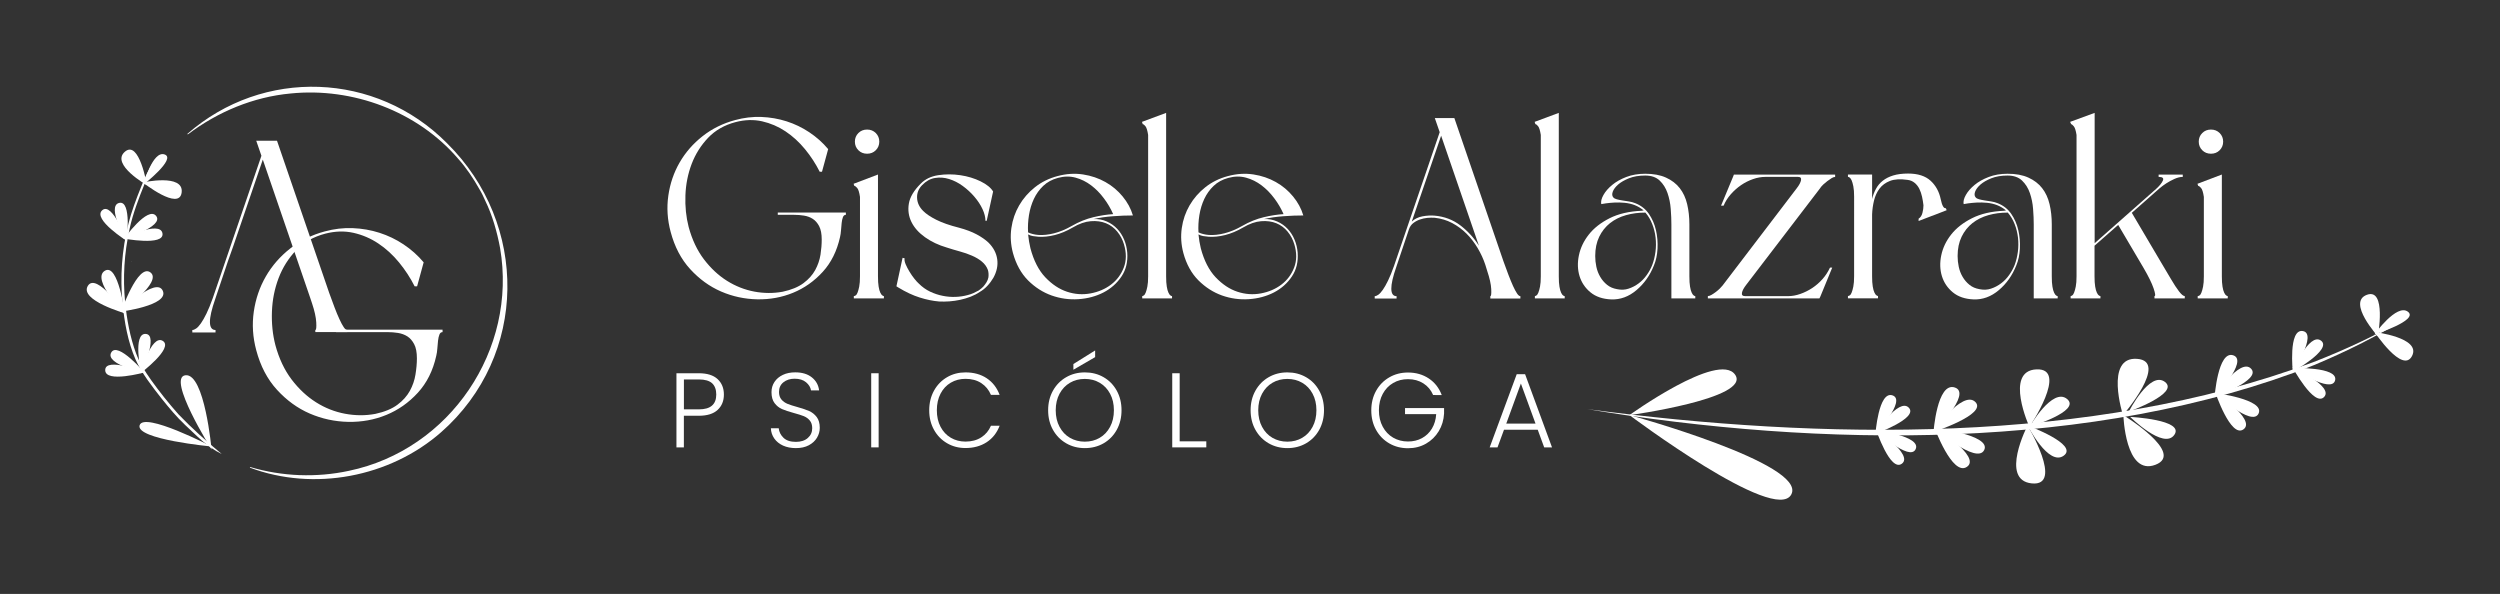 <svg xmlns="http://www.w3.org/2000/svg" xmlns:xlink="http://www.w3.org/1999/xlink" id="Capa_1" x="0px" y="0px" viewBox="0 0 612.8 145.58" style="enable-background:new 0 0 612.8 145.58;" xml:space="preserve"><rect x="0" y="0" width="612.8" height="145.58" fill="#333333" stroke="none"/><style type="text/css">	.st0{fill:#FFFFFF;}</style><g>	<path class="st0" d="M175.9,100.48c-1.02,0.95-2.56,1.43-4.6,1.43h-3.67v7.75h-1.82V91.49h5.49c2.03,0,3.56,0.48,4.59,1.43  c1.03,0.95,1.55,2.22,1.55,3.8C177.44,98.27,176.93,99.53,175.9,100.48z M175.57,96.71c0-1.21-0.34-2.13-1.01-2.76  c-0.68-0.62-1.76-0.94-3.25-0.94h-3.67v7.33h3.67C174.14,100.35,175.57,99.14,175.57,96.71z"></path>	<path class="st0" d="M191.93,109.22c-0.91-0.42-1.62-1-2.14-1.74c-0.52-0.75-0.8-1.58-0.83-2.5h1.92c0.09,0.88,0.48,1.66,1.17,2.33  c0.69,0.67,1.71,1,3.04,1c1.23,0,2.21-0.32,2.92-0.95c0.72-0.63,1.08-1.43,1.08-2.41c0-0.78-0.2-1.41-0.6-1.88  c-0.4-0.48-0.89-0.83-1.48-1.07c-0.59-0.23-1.4-0.49-2.44-0.77c-1.21-0.33-2.18-0.65-2.89-0.96c-0.71-0.31-1.32-0.8-1.82-1.46  c-0.5-0.66-0.75-1.55-0.75-2.68c0-0.94,0.24-1.77,0.73-2.51c0.49-0.74,1.17-1.31,2.05-1.73c0.88-0.42,1.9-0.62,3.04-0.62  c1.68,0,3.04,0.41,4.07,1.23c1.03,0.82,1.62,1.89,1.78,3.19h-1.98c-0.12-0.75-0.53-1.41-1.22-1.99c-0.69-0.58-1.63-0.87-2.81-0.87  c-1.09,0-2,0.29-2.73,0.87c-0.73,0.58-1.09,1.37-1.09,2.38c0,0.76,0.2,1.38,0.6,1.85c0.4,0.47,0.9,0.82,1.5,1.07  c0.6,0.24,1.41,0.5,2.43,0.78c1.18,0.33,2.13,0.65,2.86,0.97c0.73,0.32,1.34,0.81,1.85,1.47c0.5,0.66,0.75,1.54,0.75,2.65  c0,0.85-0.23,1.66-0.68,2.42c-0.45,0.76-1.12,1.38-2,1.85c-0.88,0.47-1.94,0.7-3.17,0.7C193.9,109.84,192.84,109.63,191.93,109.22z  "></path>	<path class="st0" d="M215.37,91.49v18.17h-1.82V91.49H215.37z"></path>	<path class="st0" d="M228.94,95.76c0.78-1.41,1.85-2.51,3.2-3.3c1.35-0.79,2.86-1.18,4.52-1.18c2.03,0,3.77,0.48,5.21,1.44  c1.45,0.96,2.5,2.32,3.16,4.07h-2.13c-0.52-1.23-1.31-2.19-2.38-2.89s-2.35-1.04-3.86-1.04c-1.33,0-2.53,0.31-3.6,0.94  s-1.9,1.52-2.51,2.69c-0.61,1.17-0.91,2.53-0.91,4.07s0.3,2.89,0.91,4.06c0.61,1.16,1.44,2.05,2.51,2.68s2.27,0.94,3.6,0.94  c1.51,0,2.79-0.34,3.86-1.03s1.86-1.63,2.38-2.85h2.13c-0.66,1.73-1.72,3.08-3.17,4.03c-1.46,0.95-3.19,1.43-5.2,1.43  c-1.66,0-3.17-0.39-4.52-1.18c-1.35-0.79-2.42-1.88-3.2-3.29c-0.78-1.4-1.17-3-1.17-4.78S228.16,97.18,228.94,95.76z"></path>	<path class="st0" d="M261.34,108.66c-1.37-0.79-2.45-1.89-3.24-3.3s-1.18-3.01-1.18-4.8s0.39-3.38,1.18-4.8  c0.79-1.41,1.87-2.51,3.24-3.3c1.37-0.79,2.89-1.18,4.58-1.18c1.7,0,3.23,0.39,4.6,1.18c1.37,0.79,2.44,1.89,3.22,3.3  c0.78,1.41,1.17,3.01,1.17,4.8s-0.39,3.38-1.17,4.8c-0.78,1.41-1.86,2.51-3.22,3.3c-1.37,0.79-2.9,1.18-4.6,1.18  C264.23,109.84,262.71,109.45,261.34,108.66z M269.55,107.32c1.08-0.62,1.92-1.52,2.55-2.69s0.94-2.53,0.94-4.07  s-0.31-2.89-0.94-4.06c-0.62-1.16-1.47-2.05-2.55-2.68s-2.29-0.94-3.64-0.94c-1.35,0-2.57,0.31-3.64,0.94  c-1.07,0.62-1.92,1.52-2.55,2.68c-0.62,1.16-0.94,2.51-0.94,4.06s0.31,2.9,0.94,4.07s1.47,2.07,2.55,2.69  c1.08,0.62,2.29,0.94,3.64,0.94C267.27,108.26,268.48,107.95,269.55,107.32z M268.44,87.54l-5.33,3.09v-1.4l5.33-3.33V87.54z"></path>	<path class="st0" d="M289.16,108.18h6.53v1.48h-8.35V91.49h1.82V108.18z"></path>	<path class="st0" d="M310.97,108.66c-1.37-0.79-2.45-1.89-3.24-3.3s-1.18-3.01-1.18-4.8s0.39-3.38,1.18-4.8  c0.79-1.41,1.87-2.51,3.24-3.3c1.37-0.79,2.89-1.18,4.58-1.18c1.7,0,3.23,0.39,4.6,1.18c1.37,0.79,2.44,1.89,3.22,3.3  c0.78,1.41,1.17,3.01,1.17,4.8s-0.39,3.38-1.17,4.8c-0.78,1.41-1.86,2.51-3.22,3.3c-1.37,0.79-2.9,1.18-4.6,1.18  C313.87,109.84,312.34,109.45,310.97,108.66z M319.19,107.32c1.08-0.62,1.92-1.52,2.55-2.69s0.94-2.53,0.94-4.07  s-0.31-2.89-0.94-4.06c-0.62-1.16-1.47-2.05-2.55-2.68s-2.29-0.94-3.64-0.94c-1.35,0-2.57,0.31-3.64,0.94  c-1.07,0.62-1.92,1.52-2.55,2.68c-0.62,1.16-0.94,2.51-0.94,4.06s0.31,2.9,0.94,4.07s1.47,2.07,2.55,2.69  c1.08,0.62,2.29,0.94,3.64,0.94C316.9,108.26,318.11,107.95,319.19,107.32z"></path>	<path class="st0" d="M351.27,96.79c-0.52-1.2-1.31-2.14-2.38-2.82c-1.07-0.68-2.32-1.03-3.76-1.03c-1.35,0-2.57,0.31-3.64,0.94  c-1.07,0.62-1.92,1.51-2.55,2.67c-0.62,1.15-0.94,2.49-0.94,4.02s0.31,2.87,0.94,4.03c0.62,1.16,1.47,2.05,2.55,2.68  c1.08,0.62,2.29,0.94,3.64,0.94c1.26,0,2.41-0.27,3.42-0.82c1.01-0.55,1.83-1.33,2.44-2.34c0.61-1.01,0.97-2.2,1.05-3.55h-7.64  v-1.48h9.57v1.33c-0.09,1.6-0.52,3.04-1.3,4.33c-0.78,1.29-1.82,2.31-3.13,3.06c-1.31,0.75-2.78,1.12-4.41,1.12  c-1.68,0-3.21-0.39-4.58-1.18c-1.37-0.79-2.45-1.89-3.24-3.3s-1.18-3.01-1.18-4.8s0.39-3.38,1.18-4.8c0.79-1.41,1.87-2.51,3.24-3.3  c1.37-0.79,2.89-1.18,4.58-1.18c1.94,0,3.64,0.49,5.1,1.46s2.51,2.32,3.17,4.06H351.27z"></path>	<path class="st0" d="M376.93,105.34h-8.27l-1.59,4.32h-1.92l6.63-17.94h2.05l6.6,17.94h-1.92L376.93,105.34z M376.39,103.84  l-3.59-9.83l-3.59,9.83H376.39z"></path></g><g>	<g>		<path class="st0" d="M201.42,58.72c0-1.39-0.21-2.48-0.63-3.28c-0.42-0.8-0.95-1.4-1.58-1.8c-0.63-0.4-1.34-0.66-2.14-0.79   c-0.8-0.13-1.6-0.19-2.39-0.19h-4.03v-0.57h16.69v0.57c-0.34,0-0.58,0.19-0.72,0.57c-0.15,0.38-0.25,0.85-0.31,1.42   c-0.06,0.57-0.12,1.17-0.16,1.8c-0.04,0.63-0.13,1.2-0.25,1.7c-0.76,3.4-2.17,6.24-4.25,8.51c-2.08,2.27-4.49,3.97-7.24,5.1   c-2.75,1.13-5.68,1.67-8.79,1.61c-3.11-0.06-6.07-0.7-8.88-1.92c-2.81-1.22-5.33-3.04-7.56-5.48c-2.23-2.43-3.82-5.48-4.79-9.13   c-0.8-2.98-0.99-5.94-0.57-8.88c0.42-2.94,1.34-5.65,2.77-8.13c1.43-2.48,3.31-4.63,5.64-6.46c2.33-1.83,4.99-3.14,7.97-3.94   c2.14-0.59,4.28-0.84,6.43-0.76c2.14,0.08,4.2,0.44,6.17,1.07c1.97,0.63,3.83,1.52,5.57,2.68c1.74,1.16,3.29,2.53,4.63,4.13   l-1.51,5.54h-0.57c-0.97-1.93-2.16-3.77-3.59-5.51c-1.43-1.74-3.02-3.2-4.79-4.38c-1.76-1.18-3.68-1.99-5.73-2.46   c-2.06-0.46-4.22-0.4-6.49,0.19c-2.73,0.71-4.98,2-6.74,3.84c-1.76,1.85-3.11,3.98-4.03,6.39c-0.92,2.42-1.44,4.99-1.54,7.72   c-0.1,2.73,0.16,5.31,0.79,7.75c0.84,3.11,2.09,5.75,3.75,7.94c1.66,2.18,3.54,3.94,5.64,5.26c2.1,1.32,4.34,2.2,6.71,2.65   c2.37,0.44,4.69,0.45,6.96,0.03c2.14-0.46,3.84-1.17,5.1-2.11c1.26-0.94,2.21-2.02,2.87-3.21c0.65-1.2,1.08-2.45,1.29-3.75   C201.32,61.14,201.42,59.9,201.42,58.72z"></path>		<path class="st0" d="M209.23,45.05l5.98-2.27v24.95c0,1.05,0.05,1.89,0.16,2.52c0.1,0.63,0.24,1.12,0.41,1.48   c0.17,0.36,0.34,0.59,0.5,0.69c0.17,0.11,0.29,0.16,0.38,0.16v0.57h-7.37v-0.57c0.13,0,0.27-0.05,0.44-0.16   c0.17-0.1,0.33-0.34,0.47-0.69c0.15-0.36,0.28-0.85,0.41-1.48c0.13-0.63,0.19-1.47,0.19-2.52V48.27c-0.17-1.13-0.4-1.87-0.69-2.2   c-0.29-0.34-0.53-0.5-0.69-0.5L209.23,45.05z M212.54,37.68c-0.85,0-1.56-0.28-2.13-0.85c-0.57-0.57-0.86-1.27-0.86-2.11   c0-0.84,0.29-1.54,0.86-2.11c0.57-0.57,1.28-0.85,2.13-0.85c0.85,0,1.56,0.28,2.13,0.85c0.57,0.57,0.86,1.27,0.86,2.11   c0,0.84-0.29,1.54-0.86,2.11C214.1,37.4,213.39,37.68,212.54,37.68z"></path>		<path class="st0" d="M241.55,54.12c0-0.88-0.24-1.84-0.72-2.87c-0.48-1.03-1.14-2.04-1.98-3.02c-0.84-0.99-1.8-1.87-2.87-2.65   c-1.07-0.78-2.18-1.34-3.34-1.7c-1.16-0.36-2.31-0.44-3.47-0.25s-2.19,0.77-3.12,1.73c-0.88,0.88-1.3,1.92-1.26,3.12   c0.04,1.2,0.54,2.28,1.51,3.24c0.71,0.71,1.77,1.43,3.18,2.14c1.41,0.71,3.26,1.37,5.57,1.95c1.72,0.46,3.17,1.01,4.35,1.64   c1.17,0.63,2.14,1.3,2.9,2.02c1.22,1.22,1.93,2.58,2.14,4.09c0.21,1.51-0.11,3.02-0.95,4.54c-0.42,0.71-0.91,1.38-1.48,1.98   c-0.57,0.61-1.19,1.1-1.86,1.48c-0.67,0.46-1.42,0.85-2.24,1.17c-0.82,0.31-1.67,0.57-2.55,0.76s-1.76,0.31-2.65,0.38   c-0.88,0.06-1.72,0.07-2.52,0.03c-1.51-0.13-3.1-0.45-4.76-0.98c-1.66-0.52-3.39-1.33-5.2-2.43l-0.5-0.31l1.51-6.99l0.5,0.13   c-0.08,0.38,0,0.86,0.25,1.45c0.25,0.59,0.57,1.2,0.95,1.83c0.38,0.63,0.78,1.21,1.2,1.73c0.42,0.53,0.78,0.91,1.07,1.17   c0.84,0.84,1.76,1.5,2.77,1.98c1.01,0.48,2.06,0.83,3.15,1.04c1.05,0.21,2.09,0.29,3.12,0.25c1.03-0.04,2-0.19,2.93-0.44   c0.5-0.13,0.96-0.28,1.39-0.47c0.42-0.19,0.86-0.41,1.32-0.66c0.42-0.29,0.8-0.61,1.13-0.94c0.29-0.34,0.56-0.69,0.79-1.07   c0.23-0.38,0.39-0.78,0.47-1.2c0.08-0.67,0.04-1.28-0.13-1.83c-0.29-0.8-0.79-1.48-1.48-2.05c-0.69-0.57-1.5-1.05-2.43-1.45   c-0.92-0.4-1.92-0.75-2.99-1.04c-1.07-0.29-2.13-0.61-3.18-0.95c-2.02-0.59-3.79-1.43-5.32-2.52c-1.53-1.09-2.65-2.34-3.34-3.75   c-0.69-1.41-0.9-2.91-0.63-4.5c0.27-1.6,1.23-3.21,2.87-4.85c1.09-1.13,2.53-1.84,4.32-2.11c1.79-0.27,3.59-0.27,5.42,0   c1.83,0.27,3.49,0.78,4.98,1.51c1.49,0.74,2.51,1.56,3.06,2.49l-1.57,7.18H241.55z"></path>		<path class="st0" d="M248.29,62c-0.55-2.06-0.67-4.1-0.38-6.11c0.29-2.02,0.93-3.87,1.92-5.57c0.99-1.7,2.28-3.18,3.87-4.44   c1.6-1.26,3.42-2.16,5.48-2.71c2.18-0.59,4.28-0.72,6.3-0.41c2.02,0.31,3.84,0.94,5.48,1.86c1.64,0.92,3.04,2.1,4.22,3.53   c1.18,1.43,2.02,2.98,2.52,4.66c-1.51,0-3.14,0.06-4.88,0.19c-1.74,0.13-3.33,0.36-4.76,0.69c1.18-0.04,2.26,0.16,3.24,0.6   c0.99,0.44,1.84,1.04,2.55,1.8c0.71,0.76,1.28,1.64,1.7,2.65c0.42,1.01,0.67,2.06,0.76,3.15c0.17,2.27-0.3,4.23-1.42,5.89   c-1.11,1.66-2.58,2.96-4.41,3.91c-1.83,0.94-3.87,1.49-6.14,1.64c-2.27,0.15-4.46-0.16-6.58-0.91c-2.12-0.76-4.04-1.98-5.76-3.69   C250.29,67.01,249.05,64.77,248.29,62z M272.86,52.49c-0.59-1.34-1.34-2.64-2.27-3.87c-0.92-1.24-1.96-2.3-3.12-3.18   c-1.16-0.88-2.42-1.51-3.81-1.89c-1.39-0.38-2.83-0.36-4.35,0.06c-1.43,0.38-2.62,1.03-3.59,1.95c-0.97,0.92-1.73,2-2.3,3.21   c-0.57,1.22-0.97,2.54-1.2,3.97c-0.23,1.43-0.3,2.83-0.22,4.22c0.71,0.34,1.55,0.55,2.52,0.63c1.18,0.08,2.47-0.05,3.87-0.41   c1.41-0.36,2.84-0.95,4.32-1.8c1.76-1.01,3.53-1.72,5.29-2.14C269.77,52.82,271.39,52.57,272.86,52.49z M252.01,57.46   c0.13,1.22,0.31,2.35,0.57,3.4c0.8,3.02,2.02,5.4,3.65,7.12c1.64,1.72,3.41,2.9,5.32,3.53c1.91,0.63,3.83,0.77,5.76,0.41   c1.93-0.36,3.61-1.08,5.04-2.17c1.43-1.09,2.47-2.49,3.12-4.19c0.65-1.7,0.66-3.6,0.03-5.7c-0.34-1.13-0.88-2.16-1.64-3.09   c-0.76-0.92-1.68-1.61-2.77-2.05c-1.09-0.44-2.33-0.61-3.72-0.5c-1.39,0.11-2.86,0.62-4.41,1.54c-1.51,0.88-2.99,1.5-4.44,1.86   c-1.45,0.36-2.78,0.49-4,0.41c-0.46-0.04-0.9-0.09-1.32-0.16C252.78,57.81,252.39,57.67,252.01,57.46z"></path>		<path class="st0" d="M287.29,73.15h-7.31v-0.57c0.08,0,0.21-0.05,0.38-0.16c0.17-0.1,0.33-0.34,0.47-0.69   c0.15-0.36,0.28-0.85,0.41-1.48c0.13-0.63,0.19-1.47,0.19-2.52V33.08c-0.17-1.09-0.39-1.81-0.66-2.14   c-0.27-0.34-0.49-0.5-0.66-0.5l-0.19-0.57l5.92-2.2v40.07c0,1.05,0.05,1.89,0.16,2.52c0.1,0.63,0.24,1.12,0.41,1.48   c0.17,0.36,0.33,0.59,0.5,0.69c0.17,0.11,0.29,0.16,0.38,0.16V73.15z"></path>		<path class="st0" d="M290.06,62c-0.55-2.06-0.67-4.1-0.38-6.11c0.29-2.02,0.93-3.87,1.92-5.57c0.99-1.7,2.28-3.18,3.87-4.44   c1.6-1.26,3.42-2.16,5.48-2.71c2.18-0.59,4.28-0.72,6.3-0.41c2.02,0.31,3.84,0.94,5.48,1.86c1.64,0.92,3.04,2.1,4.22,3.53   c1.18,1.43,2.02,2.98,2.52,4.66c-1.51,0-3.14,0.06-4.88,0.19c-1.74,0.13-3.33,0.36-4.76,0.69c1.18-0.04,2.26,0.16,3.24,0.6   c0.99,0.44,1.84,1.04,2.55,1.8c0.71,0.76,1.28,1.64,1.7,2.65c0.42,1.01,0.67,2.06,0.76,3.15c0.17,2.27-0.3,4.23-1.42,5.89   c-1.11,1.66-2.58,2.96-4.41,3.91c-1.83,0.94-3.87,1.49-6.14,1.64c-2.27,0.15-4.46-0.16-6.58-0.91c-2.12-0.76-4.04-1.98-5.76-3.69   C292.05,67.01,290.81,64.77,290.06,62z M314.63,52.49c-0.59-1.34-1.34-2.64-2.27-3.87c-0.92-1.24-1.96-2.3-3.12-3.18   c-1.16-0.88-2.42-1.51-3.81-1.89c-1.39-0.38-2.83-0.36-4.35,0.06c-1.43,0.38-2.62,1.03-3.59,1.95c-0.97,0.92-1.73,2-2.3,3.21   c-0.57,1.22-0.97,2.54-1.2,3.97c-0.23,1.43-0.3,2.83-0.22,4.22c0.71,0.34,1.55,0.55,2.52,0.63c1.18,0.08,2.47-0.05,3.87-0.41   c1.41-0.36,2.84-0.95,4.32-1.8c1.76-1.01,3.53-1.72,5.29-2.14C311.54,52.82,313.15,52.57,314.63,52.49z M293.77,57.46   c0.13,1.22,0.31,2.35,0.57,3.4c0.8,3.02,2.02,5.4,3.65,7.12c1.64,1.72,3.41,2.9,5.32,3.53c1.91,0.63,3.83,0.77,5.76,0.41   c1.93-0.36,3.61-1.08,5.04-2.17c1.43-1.09,2.47-2.49,3.12-4.19c0.65-1.7,0.66-3.6,0.03-5.7c-0.34-1.13-0.88-2.16-1.64-3.09   c-0.76-0.92-1.68-1.61-2.77-2.05c-1.09-0.44-2.33-0.61-3.72-0.5c-1.39,0.11-2.86,0.62-4.41,1.54c-1.51,0.88-2.99,1.5-4.44,1.86   c-1.45,0.36-2.78,0.49-4,0.41c-0.46-0.04-0.9-0.09-1.32-0.16C294.55,57.81,294.15,57.67,293.77,57.46z"></path>		<g>			<path class="st0" d="M364.08,64.9c-0.46-1.39-1.08-2.74-1.86-4.06c-0.78-1.32-1.69-2.51-2.74-3.56    c-1.05-1.05-2.23-1.92-3.53-2.61c-1.3-0.69-2.73-1.12-4.28-1.29c-0.59-0.04-1.2-0.03-1.83,0.03c-0.63,0.06-1.24,0.2-1.83,0.41    c-0.59,0.21-1.12,0.5-1.61,0.88c-0.48,0.38-0.83,0.88-1.04,1.51l-3.09,9.2c-0.84,2.39-1.25,4.19-1.23,5.39    c0.02,1.2,0.45,1.8,1.29,1.8v0.57h-5.36v-0.57c0.25,0,0.55-0.12,0.88-0.35c0.33-0.23,0.7-0.63,1.1-1.2    c0.4-0.57,0.83-1.32,1.29-2.27c0.46-0.95,0.95-2.13,1.45-3.56l11.21-32.82l-1.2-3.46h4.79l12.03,35.09    c0.42,1.18,0.83,2.29,1.23,3.34c0.4,1.05,0.78,1.96,1.13,2.74c0.36,0.78,0.68,1.39,0.98,1.83c0.29,0.44,0.57,0.66,0.82,0.66v0.57    h-7.37v-0.57c0.21,0,0.28-0.59,0.22-1.76c-0.06-1.18-0.39-2.65-0.98-4.41L364.08,64.9z M346.06,54.31    c0.71-0.67,1.6-1.1,2.65-1.29c1.05-0.19,2.04-0.24,2.96-0.16c2.39,0.21,4.49,1.01,6.3,2.39c1.81,1.39,3.32,3.05,4.54,4.98    l-9.26-26.96L346.06,54.31z"></path>		</g>		<g>			<path class="st0" d="M383.54,73.15h-7.31v-0.57c0.08,0,0.21-0.05,0.38-0.16c0.17-0.1,0.33-0.34,0.47-0.69    c0.15-0.36,0.28-0.85,0.41-1.48c0.13-0.63,0.19-1.47,0.19-2.52V33.08c-0.17-1.09-0.39-1.81-0.66-2.14    c-0.27-0.34-0.49-0.5-0.66-0.5l-0.19-0.57l5.92-2.2v40.07c0,1.05,0.05,1.89,0.16,2.52c0.1,0.63,0.24,1.12,0.41,1.48    c0.17,0.36,0.33,0.59,0.5,0.69c0.17,0.11,0.29,0.16,0.38,0.16V73.15z"></path>		</g>		<g>			<path class="st0" d="M415.55,73.15h-5.86V55.01c0-1.13-0.05-2.39-0.16-3.78c-0.1-1.39-0.37-2.69-0.79-3.91    c-0.42-1.22-1.06-2.24-1.92-3.06c-0.86-0.82-2.05-1.23-3.56-1.23c-1.51,0-2.83,0.22-3.94,0.66c-1.11,0.44-2.01,0.96-2.68,1.54    c-0.67,0.59-1.11,1.18-1.32,1.76c-0.21,0.59-0.17,1.05,0.13,1.39c0.17,0.21,0.45,0.37,0.85,0.47c0.4,0.11,0.85,0.2,1.35,0.28    c0.5,0.08,1.04,0.17,1.61,0.25c0.57,0.08,1.1,0.23,1.61,0.44c1.39,0.55,2.49,1.42,3.31,2.61c0.82,1.2,1.4,2.53,1.73,4    c0.34,1.47,0.46,2.98,0.38,4.54c-0.08,1.55-0.38,2.92-0.88,4.1c-0.97,2.44-2.39,4.45-4.28,6.05c-1.89,1.6-3.95,2.35-6.17,2.27    c-2.1-0.08-3.8-0.66-5.1-1.73c-1.3-1.07-2.19-2.39-2.68-3.97c-0.48-1.57-0.54-3.28-0.16-5.1c0.38-1.83,1.19-3.53,2.43-5.1    c1.24-1.58,2.94-2.91,5.1-4c2.16-1.09,4.8-1.7,7.91-1.83c0.08-0.04,0.23-0.06,0.44-0.06c-0.63-0.55-1.37-0.99-2.2-1.32    c-0.76-0.29-1.57-0.48-2.46-0.57c-0.88-0.08-1.71-0.1-2.49-0.06c-0.78,0.04-1.47,0.11-2.08,0.19c-0.61,0.08-1,0.15-1.17,0.19    c-0.13-0.63,0.05-1.37,0.54-2.24c0.48-0.86,1.2-1.68,2.14-2.46c0.94-0.78,2.1-1.43,3.46-1.95c1.36-0.52,2.91-0.79,4.63-0.79    c2.02,0,3.72,0.31,5.11,0.95c1.39,0.63,2.51,1.49,3.36,2.58c0.85,1.09,1.46,2.4,1.82,3.94c0.36,1.53,0.54,3.18,0.54,4.95v12.73    c0,1.05,0.05,1.89,0.16,2.52c0.1,0.63,0.24,1.12,0.41,1.48c0.17,0.36,0.34,0.59,0.5,0.69c0.17,0.11,0.29,0.16,0.38,0.16V73.15z     M403.32,52.11c-1.68,0-3.27,0.21-4.76,0.63c-1.49,0.42-2.79,1.07-3.91,1.95c-1.11,0.88-2,2-2.65,3.34    c-0.65,1.34-0.98,2.92-0.98,4.72c0,0.88,0.09,1.76,0.28,2.65c0.19,0.88,0.5,1.7,0.95,2.46c0.44,0.76,1,1.41,1.67,1.95    c0.67,0.55,1.49,0.9,2.46,1.07c1.01,0.21,1.95,0.17,2.83-0.13c0.88-0.29,1.7-0.72,2.46-1.29c0.76-0.57,1.42-1.25,1.98-2.05    c0.57-0.8,1.02-1.62,1.35-2.46c0.38-1.01,0.64-2.09,0.79-3.24c0.15-1.15,0.16-2.31,0.03-3.46c-0.13-1.15-0.4-2.26-0.82-3.31    C404.6,53.89,404.04,52.95,403.32,52.11z"></path>		</g>		<g>			<path class="st0" d="M449.12,65.59l-2.9,7.06l-0.25,0.5h-27.34v-0.57c0.25,0,0.56-0.1,0.91-0.31c0.36-0.21,0.71-0.45,1.07-0.72    c0.36-0.27,0.67-0.55,0.95-0.82c0.27-0.27,0.47-0.49,0.6-0.66l0.06-0.06l18.21-23.88c0.59-0.76,0.93-1.41,1.04-1.95    c0.1-0.55-0.14-0.82-0.72-0.82h-8c-1.01,0-2.03,0.18-3.05,0.54c-1.03,0.36-2.01,0.85-2.93,1.48c-0.92,0.63-1.76,1.38-2.52,2.24    c-0.76,0.86-1.34,1.8-1.76,2.8h-0.63l2.96-7.12l0.19-0.5h24.82v0.57c-0.25,0-0.55,0.1-0.88,0.31c-0.34,0.21-0.68,0.45-1.04,0.72    c-0.36,0.27-0.68,0.55-0.98,0.82c-0.29,0.27-0.5,0.49-0.63,0.66v0.06l-18.27,23.88c-0.59,0.76-0.94,1.41-1.04,1.95    c-0.11,0.55,0.16,0.82,0.79,0.82h10.52c0.96,0,1.96-0.18,2.99-0.54c1.03-0.36,2-0.84,2.93-1.45c0.92-0.61,1.76-1.34,2.52-2.2    c0.76-0.86,1.36-1.8,1.83-2.8H449.12z"></path>		</g>		<g>			<path class="st0" d="M475.71,48.83c0.33,1.6,0.76,2.33,1.26,2.2l0.19,0.5l-3.4,1.32l-0.19,0.06l-3.28,1.26v-0.57    c0.46-0.29,0.78-0.77,0.94-1.42c0.17-0.65,0.25-1.27,0.25-1.86c-0.08-0.71-0.2-1.42-0.35-2.11c-0.15-0.69-0.37-1.33-0.66-1.92    c-0.29-0.59-0.68-1.08-1.17-1.48c-0.48-0.4-1.06-0.64-1.73-0.72c-1.76-0.25-3.19-0.17-4.28,0.25c-1.09,0.42-1.95,1.05-2.58,1.89    c-0.63,0.84-1.08,1.82-1.35,2.93c-0.27,1.11-0.43,2.26-0.47,3.43v15.12c0,1.05,0.05,1.89,0.16,2.52c0.1,0.63,0.24,1.12,0.41,1.48    c0.17,0.36,0.33,0.59,0.5,0.69c0.17,0.11,0.29,0.16,0.38,0.16v0.57h-7.37v-0.57c0.13,0,0.27-0.05,0.44-0.16    c0.17-0.1,0.33-0.34,0.47-0.69c0.15-0.36,0.28-0.85,0.41-1.48c0.13-0.63,0.19-1.47,0.19-2.52V48.2c0-1.05-0.06-1.89-0.19-2.52    c-0.13-0.63-0.26-1.11-0.41-1.45c-0.15-0.34-0.3-0.57-0.47-0.69c-0.17-0.13-0.31-0.19-0.44-0.19v-0.57h5.92v5.99    c0.21-0.88,0.52-1.71,0.95-2.49c0.42-0.78,0.98-1.44,1.67-1.98c0.69-0.55,1.54-0.98,2.55-1.29s2.23-0.47,3.65-0.47    c2.39,0,4.23,0.59,5.51,1.76C474.5,45.47,475.33,46.99,475.71,48.83z"></path>		</g>		<g>			<path class="st0" d="M504.37,73.15h-5.86V55.01c0-1.13-0.05-2.39-0.16-3.78c-0.1-1.39-0.37-2.69-0.79-3.91    c-0.42-1.22-1.06-2.24-1.92-3.06c-0.86-0.82-2.05-1.23-3.56-1.23c-1.51,0-2.83,0.22-3.94,0.66c-1.11,0.44-2.01,0.96-2.68,1.54    c-0.67,0.59-1.11,1.18-1.32,1.76c-0.21,0.59-0.17,1.05,0.13,1.39c0.17,0.21,0.45,0.37,0.85,0.47c0.4,0.11,0.85,0.2,1.35,0.28    c0.5,0.08,1.04,0.17,1.61,0.25c0.57,0.08,1.1,0.23,1.61,0.44c1.39,0.55,2.49,1.42,3.31,2.61c0.82,1.2,1.4,2.53,1.73,4    c0.34,1.47,0.46,2.98,0.38,4.54c-0.08,1.55-0.38,2.92-0.88,4.1c-0.97,2.44-2.39,4.45-4.28,6.05c-1.89,1.6-3.95,2.35-6.17,2.27    c-2.1-0.08-3.8-0.66-5.1-1.73c-1.3-1.07-2.19-2.39-2.68-3.97c-0.48-1.57-0.54-3.28-0.16-5.1c0.38-1.83,1.19-3.53,2.43-5.1    c1.24-1.58,2.94-2.91,5.1-4c2.16-1.09,4.8-1.7,7.91-1.83c0.08-0.04,0.23-0.06,0.44-0.06c-0.63-0.55-1.37-0.99-2.2-1.32    c-0.76-0.29-1.57-0.48-2.46-0.57c-0.88-0.08-1.71-0.1-2.49-0.06c-0.78,0.04-1.47,0.11-2.08,0.19c-0.61,0.08-1,0.15-1.16,0.19    c-0.13-0.63,0.05-1.37,0.54-2.24c0.48-0.86,1.2-1.68,2.14-2.46c0.94-0.78,2.1-1.43,3.46-1.95c1.36-0.52,2.91-0.79,4.63-0.79    c2.02,0,3.72,0.31,5.11,0.95c1.39,0.63,2.51,1.49,3.36,2.58c0.85,1.09,1.46,2.4,1.82,3.94c0.36,1.53,0.54,3.18,0.54,4.95v12.73    c0,1.05,0.05,1.89,0.16,2.52c0.1,0.63,0.24,1.12,0.41,1.48c0.17,0.36,0.34,0.59,0.5,0.69c0.17,0.11,0.29,0.16,0.38,0.16V73.15z     M492.15,52.11c-1.68,0-3.27,0.21-4.76,0.63c-1.49,0.42-2.79,1.07-3.91,1.95c-1.11,0.88-2,2-2.65,3.34    c-0.65,1.34-0.98,2.92-0.98,4.72c0,0.88,0.09,1.76,0.28,2.65c0.19,0.88,0.5,1.7,0.95,2.46c0.44,0.76,1,1.41,1.67,1.95    c0.67,0.55,1.49,0.9,2.46,1.07c1.01,0.21,1.95,0.17,2.83-0.13c0.88-0.29,1.7-0.72,2.46-1.29c0.76-0.57,1.42-1.25,1.98-2.05    c0.57-0.8,1.02-1.62,1.35-2.46c0.38-1.01,0.64-2.09,0.79-3.24c0.15-1.15,0.16-2.31,0.03-3.46c-0.13-1.15-0.4-2.26-0.82-3.31    C493.43,53.89,492.86,52.95,492.15,52.11z"></path>		</g>		<g>			<path class="st0" d="M513.44,27.67v31.94l6.99-6.17l8.06-7.12c0.84-0.76,1.4-1.44,1.67-2.05c0.27-0.61-0.07-0.91-1.04-0.91v-0.57    h5.92v0.57c-0.63,0-1.31,0.17-2.05,0.5c-0.74,0.34-1.41,0.7-2.02,1.1c-0.61,0.4-1.13,0.79-1.58,1.17    c-0.44,0.38-0.7,0.61-0.79,0.69l-6.05,5.35l7.18,12.16l2.39,4.03c0.76,1.3,1.43,2.33,2.02,3.09c0.59,0.76,1.05,1.13,1.39,1.13    v0.57h-7.43v-0.57c0.29,0,0.22-0.64-0.22-1.92c-0.44-1.28-1.25-2.93-2.43-4.95l-6.24-10.58l-5.8,5.1v7.5    c0,1.05,0.05,1.89,0.16,2.52c0.1,0.63,0.24,1.12,0.41,1.48c0.17,0.36,0.34,0.59,0.5,0.69c0.17,0.11,0.29,0.16,0.38,0.16v0.57    h-7.31v-0.57c0.08,0,0.21-0.05,0.38-0.16c0.17-0.1,0.33-0.34,0.47-0.69c0.15-0.36,0.28-0.85,0.41-1.48    c0.13-0.63,0.19-1.47,0.19-2.52V33.08c-0.17-1.09-0.4-1.81-0.69-2.14c-0.29-0.34-0.5-0.5-0.63-0.5l-0.25-0.57L513.44,27.67z"></path>		</g>		<g>			<path class="st0" d="M538.64,45.05l5.98-2.27v24.95c0,1.05,0.05,1.89,0.16,2.52c0.1,0.63,0.24,1.12,0.41,1.48    c0.17,0.36,0.34,0.59,0.5,0.69c0.17,0.11,0.29,0.16,0.38,0.16v0.57h-7.37v-0.57c0.13,0,0.27-0.05,0.44-0.16    c0.17-0.1,0.33-0.34,0.47-0.69c0.15-0.36,0.28-0.85,0.41-1.48c0.13-0.63,0.19-1.47,0.19-2.52V48.27c-0.17-1.13-0.4-1.87-0.69-2.2    c-0.29-0.34-0.53-0.5-0.69-0.5L538.64,45.05z M541.95,37.68c-0.85,0-1.56-0.28-2.13-0.85c-0.57-0.57-0.86-1.27-0.86-2.11    c0-0.84,0.29-1.54,0.86-2.11c0.57-0.57,1.28-0.85,2.13-0.85c0.85,0,1.56,0.28,2.13,0.85c0.57,0.57,0.86,1.27,0.86,2.11    c0,0.84-0.29,1.54-0.86,2.11C543.51,37.4,542.8,37.68,541.95,37.68z"></path>		</g>	</g></g><line class="st0" x1="143.48" y1="24.03" x2="143.48" y2="117.98"></line><g>	<g>		<g>			<path class="st0" d="M459.7,106.46c0,0,0.75-10.75,4.21-9.54C467.37,98.13,459.7,106.46,459.7,106.46z"></path>			<path class="st0" d="M467.89,99.94c2.47,2.61-8.46,6.5-8.46,6.5S465.42,97.32,467.89,99.94"></path>			<path class="st0" d="M459.77,105.44c0,0,11.25,1.43,9.8,4.64C468.13,113.28,459.77,105.44,459.77,105.44z"></path>			<path class="st0" d="M466.2,113.65c-2.87,2.17-6.39-8.46-6.39-8.46S469.07,111.48,466.2,113.65"></path>		</g>		<path class="st0" d="M389.09,100.29c56.98,7.55,123.49,8.8,177.89-11.5c7.99-3.09,15.75-6.76,23.21-11.03   c-7.28,4.56-15,8.39-22.94,11.72C513.17,110.83,445.82,109.73,389.09,100.29L389.09,100.29z"></path>		<path class="st0" d="M399.38,101.77c0,0,21.87-15.75,25.93-9.93C429.38,97.66,399.38,101.77,399.38,101.77z"></path>		<path class="st0" d="M399.38,101.73c0,0,43.56,11.95,39.72,19.44C435.26,128.66,399.38,101.73,399.38,101.73z"></path>		<g>			<path class="st0" d="M473.93,106.03c0,0,0.86-12.48,5.23-11.05C483.52,96.41,473.93,106.03,473.93,106.03z"></path>			<path class="st0" d="M484.18,98.52c3.12,3.05-10.59,7.48-10.59,7.48S481.06,95.47,484.18,98.52"></path>			<path class="st0" d="M474.01,104.85c0,0,14.16,1.74,12.36,5.45C484.57,114.01,474.01,104.85,474.01,104.85z"></path>			<path class="st0" d="M482.15,114.42c-3.6,2.5-8.09-9.87-8.09-9.87S485.75,111.93,482.15,114.42"></path>		</g>		<g>			<path class="st0" d="M497.45,104.65c0,0-6.25-13.78,1.74-14.11C507.19,90.22,497.45,104.65,497.45,104.65z"></path>			<path class="st0" d="M506.69,97.81c3.57,2.98-9.23,6.83-9.23,6.83S503.12,94.83,506.69,97.81"></path>		</g>		<g>			<path class="st0" d="M496.99,104.3c0,0-6.92,13.39,1.04,14.19C506,119.29,496.99,104.3,496.99,104.3z"></path>			<path class="st0" d="M505.88,111.68c3.71-2.76-8.88-7.37-8.88-7.37S502.17,114.44,505.88,111.68"></path>		</g>		<path class="st0" d="M520.38,101.77c0,0-4.55-14.36,3.43-13.81S520.38,101.77,520.38,101.77z"></path>		<path class="st0" d="M530.66,93.61c3.72,2.8-8.84,7.28-8.84,7.28S526.94,90.81,530.66,93.61"></path>		<g>			<path class="st0" d="M520.48,101.77c0,0,0.44,14.96,7.85,12.16C535.75,111.12,520.48,101.77,520.48,101.77z"></path>			<path class="st0" d="M532.97,106.59c2.61-3.73-10.83-4.4-10.83-4.4S530.36,110.32,532.97,106.59"></path>		</g>		<g>			<path class="st0" d="M542.83,97.43c0,0,0.81-11.64,4.6-10.33C551.22,88.41,542.83,97.43,542.83,97.43z"></path>			<path class="st0" d="M551.78,90.37c2.7,2.83-9.25,7.03-9.25,7.03S549.08,87.54,551.78,90.37"></path>			<path class="st0" d="M542.91,96.32c0,0,12.31,1.56,10.72,5.03S542.91,96.32,542.91,96.32z"></path>			<path class="st0" d="M549.95,105.22c-3.14,2.35-6.99-9.17-6.99-9.17S553.08,102.87,549.95,105.22"></path>		</g>	</g>	<g>		<path class="st0" d="M562.02,91.24c0,0-1.17-10.73,2.46-10.09S562.02,91.24,562.02,91.24z"></path>		<path class="st0" d="M568.93,83.5c2.89,2.18-7.18,7.76-7.18,7.76S566.04,81.31,568.93,83.5"></path>		<path class="st0" d="M561.91,90.22c0,0,11.33-0.39,10.47,3.01C571.52,96.63,561.91,90.22,561.91,90.22z"></path>		<path class="st0" d="M569.69,97.3c-2.44,2.6-7.79-7.33-7.79-7.33S572.13,94.7,569.69,97.3"></path>	</g>	<g>		<path class="st0" d="M582.87,82.44c0,0-7.61-8.34-2.72-10.17S582.87,82.44,582.87,82.44z"></path>		<path class="st0" d="M582.01,81.98c0,0,5.47-7.67,8.22-5.57C592.99,78.51,582.01,81.98,582.01,81.98z"></path>		<path class="st0" d="M582.06,81.39c0,0,11.49,1.37,9.18,5.86S582.06,81.39,582.06,81.39z"></path>	</g></g><g>	<g>		<path class="st0" d="M35.51,91.26c0,0-9.74,2.73-9.72-0.55C25.81,87.42,35.51,91.26,35.51,91.26z"></path>		<path class="st0" d="M27.25,86.43c1.56-2.89,8.32,5.07,8.32,5.07S25.69,89.31,27.25,86.43"></path>		<path class="st0" d="M34.59,91.52c0,0-2.15-9.89,1.13-9.67C38.99,82.06,34.59,91.52,34.59,91.52z"></path>		<path class="st0" d="M39.9,83.56c2.79,1.73-5.55,8-5.55,8S37.11,81.83,39.9,83.56"></path>	</g>	<g>		<path class="st0" d="M30.72,76.82c0,0-11.3-3.19-9.2-6.73C23.61,66.56,30.72,76.82,30.72,76.82z"></path>		<path class="st0" d="M25.66,66.39c3.36-2.13,4.97,10.72,4.97,10.72S22.3,68.53,25.66,66.39"></path>		<path class="st0" d="M29.65,76.51c0,0,4.13-12.04,7.22-9.74S29.65,76.51,29.65,76.51z"></path>		<path class="st0" d="M39.9,71.27c1.65,3.63-10.51,5.15-10.51,5.15S38.25,67.64,39.9,71.27"></path>	</g>	<g>		<path class="st0" d="M31.17,59.11c0,0-8.57-5.38-6.12-7.57C27.49,49.34,31.17,59.11,31.17,59.11z"></path>		<path class="st0" d="M29.2,49.74c3.19-0.78,1.83,9.56,1.83,9.56S26.01,50.52,29.2,49.74"></path>		<path class="st0" d="M30.35,58.59c0,0,5.88-8.23,7.92-5.66S30.35,58.59,30.35,58.59z"></path>		<path class="st0" d="M39.82,57.18c0.59,3.23-9.66,1.27-9.66,1.27S39.23,53.95,39.82,57.18"></path>	</g>	<g>		<path class="st0" d="M36.02,45.4c0,0-8.97-5.1-5.43-8.19S36.02,45.4,36.02,45.4z"></path>		<path class="st0" d="M35.16,45.26c0,0,2.23-8.44,5.19-7.4C43.31,38.89,35.16,45.26,35.16,45.26z"></path>		<path class="st0" d="M35.01,44.72c0,0,10.07-2.23,9.52,2.44C43.98,51.82,35.01,44.72,35.01,44.72z"></path>	</g>	<path class="st0" d="M45.92,32.82c18.58-16.26,46.27-15.24,63.64,2.27c20.04,19.78,19.94,52.07-1.44,70.86  c-12.59,11.05-31.23,14.55-46.87,8.68c0,0,0.05-0.16,0.05-0.16c7.88,2.34,16.28,2.65,24.21,0.94  c24.78-5.16,41.35-29.69,37.07-54.61c-0.73-3.94-1.89-8.04-3.66-11.65c-0.37-0.85-0.9-1.97-1.38-2.73  c-1.45-2.6-3.27-5.33-5.26-7.53c-9.96-11.62-25.87-17.51-41.01-15.98c-9.14,0.84-17.87,4.47-25.24,10.04  C46.02,32.94,45.92,32.82,45.92,32.82L45.92,32.82z"></path>	<g>		<path class="st0" d="M31.5,54.75c-1.67,6.66-2.07,13.2-1.48,19.42c0.47,4.82,1.32,9.58,3.18,13.9c1.61,3.54,4.08,6.65,6.5,9.74   c1.78,2.21,3.59,4.4,5.71,6.39c2.75,2.53,5.27,5.33,8.95,7.09c-3.75-3.1-7.33-6.31-10.62-9.74c-2.42-2.72-4.67-5.55-6.76-8.47   c-1.42-2.03-2.77-4.12-3.62-6.44c-1.49-4.02-2.28-8.34-2.7-12.73c-0.56-5.74-0.23-11.75,1.12-17.87c0.79-3.63,2.17-7.3,3.66-10.95   c0.82-1.93,1.5-3.9,2.43-5.78c-1.44,2.13-2.45,4.35-3.3,6.54C33.37,48.82,32.26,51.79,31.5,54.75z"></path>		<path class="st0" d="M32.12,64.11c0.01,0.02,0.04,0.02,0.07,0.01c0.03-0.01,0.04-0.04,0.03-0.05c-0.01-0.02-0.04-0.02-0.07-0.01   C32.12,64.07,32.11,64.09,32.12,64.11z"></path>	</g>	<path class="st0" d="M51.86,109.45c0,0-18.61-1.74-17.64-5.19C35.2,100.8,51.86,109.45,51.86,109.45z"></path>	<path class="st0" d="M51.86,110.18c0,0-11.1-17.68-6.39-18.2C50.17,91.47,51.86,110.18,51.86,110.18z"></path>	<g>		<path class="st0" d="M102.19,87.84c0-1.47-0.22-2.63-0.67-3.48c-0.45-0.85-1-1.48-1.67-1.91c-0.67-0.42-1.43-0.7-2.28-0.84   c-0.85-0.13-1.7-0.2-2.54-0.2H82.37v-0.6h26.11v0.6c-0.36,0-0.61,0.2-0.77,0.6c-0.16,0.4-0.27,0.9-0.34,1.51   c-0.07,0.6-0.12,1.24-0.17,1.91c-0.05,0.67-0.13,1.27-0.27,1.81c-0.8,3.62-2.31,6.63-4.52,9.04c-2.21,2.41-4.78,4.22-7.7,5.42   c-2.92,1.2-6.04,1.77-9.34,1.71c-3.3-0.07-6.45-0.75-9.44-2.04c-2.99-1.29-5.67-3.24-8.03-5.82c-2.37-2.59-4.06-5.82-5.09-9.71   c-0.85-3.17-1.05-6.32-0.6-9.44c0.45-3.12,1.43-6,2.95-8.64c1.52-2.63,3.51-4.92,5.99-6.86c2.48-1.94,5.3-3.34,8.47-4.18   c2.28-0.62,4.55-0.89,6.83-0.8c2.28,0.09,4.46,0.47,6.56,1.14c2.1,0.67,4.07,1.62,5.92,2.85c1.85,1.23,3.49,2.69,4.92,4.39   l-1.61,5.89h-0.6c-1.03-2.05-2.3-4-3.82-5.86c-1.52-1.85-3.21-3.4-5.09-4.65c-1.87-1.25-3.91-2.12-6.09-2.61   c-2.19-0.49-4.49-0.42-6.9,0.2c-2.9,0.76-5.29,2.12-7.16,4.08c-1.87,1.96-3.3,4.23-4.28,6.8c-0.98,2.57-1.53,5.3-1.64,8.2   c-0.11,2.9,0.17,5.65,0.84,8.23c0.89,3.3,2.22,6.12,3.98,8.44c1.76,2.32,3.76,4.18,5.99,5.59c2.23,1.41,4.61,2.34,7.13,2.81   c2.52,0.47,4.99,0.48,7.4,0.03c2.28-0.49,4.08-1.24,5.42-2.24c1.34-1,2.35-2.14,3.05-3.41c0.69-1.27,1.15-2.6,1.37-3.98   C102.07,90.4,102.19,89.09,102.19,87.84z"></path>		<path class="st0" d="M64.42,39.12l-7.25,21.25L55.88,64l-3.11,9.26c-0.89,2.54-1.33,4.45-1.31,5.72c0.02,1.27,0.48,1.91,1.37,1.91   v0.6h-5.69v-0.6c0.27,0,0.58-0.12,0.94-0.37c0.36-0.24,0.75-0.67,1.17-1.27c0.42-0.6,0.88-1.41,1.37-2.41c0.49-1,1-2.27,1.54-3.78   l11.92-34.88l-1.27-3.68h5.09l12.79,37.29c0.45,1.25,0.88,2.43,1.31,3.55c0.42,1.12,0.83,2.09,1.21,2.91   c0.38,0.83,0.72,1.47,1.04,1.94c0.31,0.47,0.6,0.7,0.87,0.7v0.51h-7.83v-0.51c0.22,0,0.3-0.62,0.23-1.87   c-0.07-1.25-0.41-2.81-1.04-4.69l-0.54-1.61L64.42,39.12z"></path>	</g></g></svg>